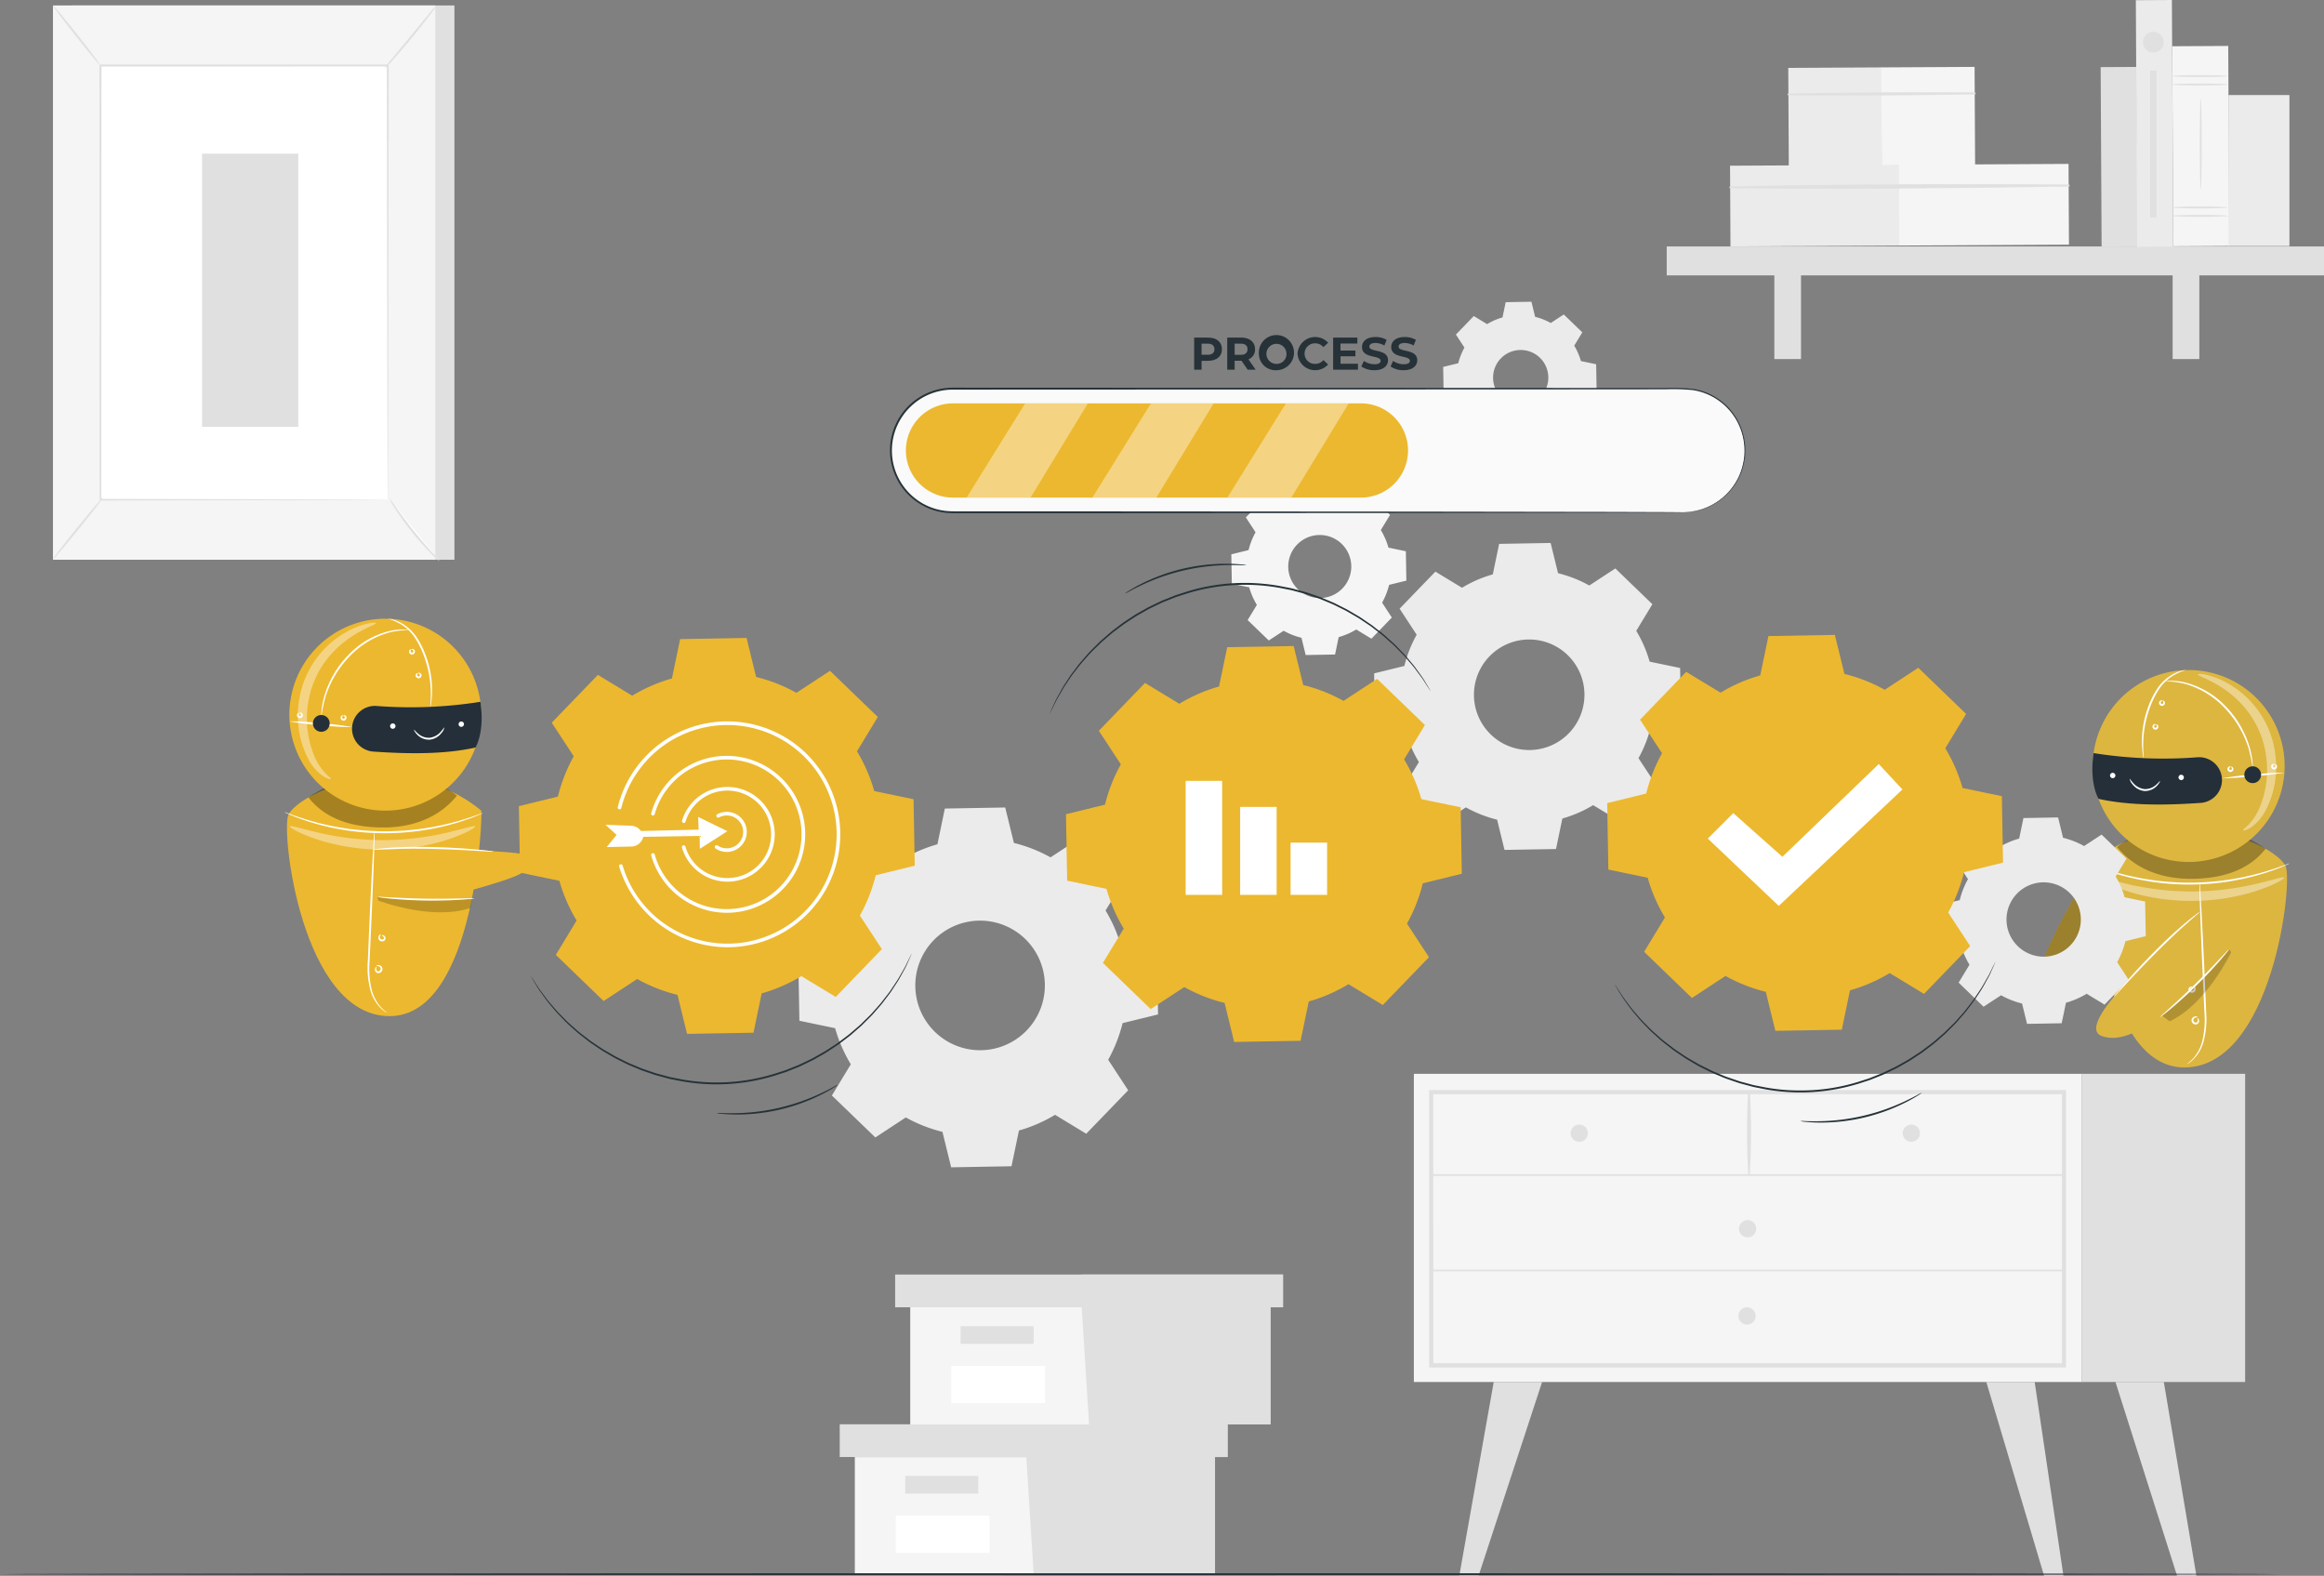 <svg xmlns="http://www.w3.org/2000/svg" xmlns:xlink="http://www.w3.org/1999/xlink" width="723.946" height="490.773" viewBox="0 0 723.946 490.773"><rect x="0" y="0" width="723.946" height="490.773" fill="#808080" stroke="none"/><defs><clipPath id="a"><rect width="723.946" height="490.773" fill="none"></rect></clipPath><clipPath id="c"><rect width="46.23" height="16.423" fill="none"></rect></clipPath><clipPath id="d"><rect width="29.411" height="4.801" fill="none"></rect></clipPath><clipPath id="e"><rect width="57.815" height="7.329" fill="none"></rect></clipPath><clipPath id="f"><rect width="24.36" height="48.735" fill="none"></rect></clipPath><clipPath id="h"><rect width="34.381" height="41.996" fill="none"></rect></clipPath><clipPath id="i"><rect width="46.231" height="16.423" fill="none"></rect></clipPath><clipPath id="j"><rect width="21.539" height="22.453" fill="none"></rect></clipPath><clipPath id="l"><rect width="24.361" height="48.735" fill="none"></rect></clipPath><clipPath id="m"><rect width="37.775" height="29.347" fill="none"></rect></clipPath><clipPath id="o"><rect width="37.774" height="29.347" fill="none"></rect></clipPath></defs><g clip-path="url(#a)"><g clip-path="url(#a)"><path d="M79.713,226.162c-2.5,4.8,4.082,62.75,31.473,62.772,27.113.023,29-63.64,28.566-64-24.08-19.912-56.225-6.116-60.039,1.224" transform="translate(10.164 27.536)" fill="#ecb82f"></path><path d="M79.117,224.477l1.7.73c.739.32,1.654.681,2.736,1.052s2.3.839,3.691,1.212c1.38.416,2.9.85,4.553,1.206,1.642.422,3.429.716,5.3,1.055a79.525,79.525,0,0,0,24.7.1c1.877-.329,3.667-.607,5.313-1.015,1.66-.343,3.178-.768,4.563-1.168,1.395-.361,2.611-.83,3.7-1.181s2-.714,2.745-1.028l1.708-.715a2.592,2.592,0,0,0,.58-.287,2.719,2.719,0,0,0-.624.177l-1.745.61c-.751.281-1.678.6-2.768.931s-2.314.754-3.709,1.092c-1.383.372-2.9.772-4.554,1.092-1.641.387-3.421.643-5.288.951a91.154,91.154,0,0,1-12.274.861,90.835,90.835,0,0,1-12.261-.965c-1.865-.318-3.643-.6-5.28-1-1.652-.339-3.165-.745-4.545-1.128-1.391-.35-2.607-.8-3.7-1.128s-2.012-.668-2.761-.955l-1.74-.626a2.777,2.777,0,0,0-.623-.182,2.66,2.66,0,0,0,.578.3" transform="translate(10.076 28.759)" fill="#fff"></path><g transform="translate(96.088 241.292)" opacity="0.3"><g clip-path="url(#c)"><path d="M107.938,213.857c16.655-.032,23.455,6.512,23.455,6.512-5.627,7-14.134,9.962-23.115,9.909s-17.57-2.292-23.115-9.357a39.3,39.3,0,0,1,22.776-7.064" transform="translate(-85.162 -213.856)"></path></g></g><path d="M105.885,284.539a13.048,13.048,0,0,1-3.02-5.359,27.914,27.914,0,0,1-.763-9.174c.162-3.516.341-7.364.527-11.408.362-8.1.657-15.428.839-20.737.074-2.589.141-4.716.187-6.287.009-.688.021-1.259.021-1.71a2.368,2.368,0,0,0-.033-.6,2.342,2.342,0,0,0-.086.593c-.035.457-.078,1.02-.131,1.706-.094,1.568-.22,3.693-.375,6.279-.294,5.3-.654,12.631-1.015,20.729-.17,4.046-.333,7.9-.481,11.415a27.47,27.47,0,0,0,.9,9.317,12.713,12.713,0,0,0,3.256,5.4,9.021,9.021,0,0,0,1.36,1.061,2.332,2.332,0,0,0,.536.273,20.351,20.351,0,0,1-1.726-1.5" transform="translate(13.019 29.412)" fill="#fff"></path><path d="M104.765,266.826a.772.772,0,0,1,.287,1.289.671.671,0,0,1-.74.176.784.784,0,0,1-.385-.564c-.089-.456.186-.683.137-.751-.017-.025-.123-.025-.264.088a.93.93,0,0,0-.288.69,1.159,1.159,0,0,0,.542,1.015,1.18,1.18,0,0,0,1.406-.241,1.233,1.233,0,0,0,.308-1.38,1.317,1.317,0,0,0-.865-.719c-.642-.158-.98.171-.929.219.034.086.364-.033.792.178" transform="translate(13.279 34.175)" fill="#fff"></path><path d="M106.046,258.683a.6.6,0,0,1,.113.536.545.545,0,0,1-.534.294.717.717,0,0,1-.222-.041.7.7,0,0,1-.425-.9c.082-.4.313-.588.264-.661-.02-.067-.406.009-.656.522a1.24,1.24,0,0,0-.029.991,1.141,1.141,0,0,0,1.063.677,1.055,1.055,0,0,0,1.058-.727.992.992,0,0,0-.333-.982.772.772,0,0,0-.641-.2c-.16.037-.214.12-.2.15.03.078.327.025.543.341" transform="translate(13.402 33.085)" fill="#fff"></path><g transform="translate(117.647 279.338)" opacity="0.2" style="isolation:isolate"><g clip-path="url(#d)"><path d="M104.27,247.576c10.9,1.443,29.412.544,29.412.544l-.51,2.893c-12.078,4.088-28.736-2.319-28.736-2.319Z" transform="translate(-104.27 -247.576)"></path></g></g><path d="M124.159,249.642c18.056-4.748,24.056-7.016,25.035-8.106a6.239,6.239,0,0,1,2.32-2.068c.814-.378,1.685-.509,1.818-1.066a1.116,1.116,0,0,0-.314-.877c-1.687-2.108-10.184-2.132-13.869-2.539-.834-.093-1.3-.141-2.242-.239-1.814-.188-2.231-.222-2.5-.243-1.93-.14-1.6.026-2.552-.1a24.7,24.7,0,0,0-3.939-.213s-5.259-.14-21.294.934c2.2,6.547,17.54,14.521,17.54,14.521" transform="translate(13.678 30.043)" fill="#ecb82f"></path><path d="M133.188,247.982l-3.228.073c-2.725.068-6.485.134-10.642.073s-7.916-.238-10.636-.386l-3.226-.168a4.661,4.661,0,0,0-1.189.007,4.717,4.717,0,0,0,1.173.221c.757.1,1.855.227,3.214.353,2.719.254,6.49.5,10.658.56s7.943-.07,10.669-.246c1.362-.086,2.463-.176,3.224-.26a4.717,4.717,0,0,0,1.176-.186,4.641,4.641,0,0,0-1.193-.042" transform="translate(13.376 31.757)" fill="#fff"></path><path d="M139.141,235c-.948-.121-2.32-.271-4.021-.423-3.4-.31-8.1-.617-13.313-.755s-9.932-.027-13.341.2c-1.7.116-3.081.241-4.029.369a7.137,7.137,0,0,0-1.463.247,7.125,7.125,0,0,0,1.479-.018c.951-.058,2.328-.12,4.03-.179,3.4-.125,8.108-.162,13.3-.033s9.9.378,13.3.581l4.027.238a7.36,7.36,0,0,0,1.487.023,7.184,7.184,0,0,0-1.458-.25" transform="translate(13.211 29.99)" fill="#fff"></path><g transform="translate(90.273 257.274)" opacity="0.4"><g clip-path="url(#e)"><path d="M129.333,229.987c-1.291.3-2.7.626-4.233.886-1.519.32-3.166.528-4.888.79a95.739,95.739,0,0,1-11.3.747,95.788,95.788,0,0,1-11.3-.754c-1.722-.26-3.369-.468-4.888-.79-1.533-.261-2.943-.59-4.233-.889-5.155-1.217-8.306-2.281-8.482-1.863-.146.324,2.749,2.085,7.91,3.86,1.291.438,2.715.895,4.275,1.269,1.547.437,3.234.746,5.008,1.092a68.2,68.2,0,0,0,23.412.007c1.775-.345,3.462-.653,5.01-1.089,1.56-.373,2.984-.83,4.275-1.267,5.162-1.771,8.058-3.53,7.914-3.855-.176-.422-3.328.641-8.485,1.856" transform="translate(-80.008 -228.021)" fill="#fff"></path></g></g><path d="M79.892,200.675a29.887,29.887,0,1,0,29.887-29.887,29.888,29.888,0,0,0-29.887,29.887" transform="translate(10.249 21.91)" fill="#ecb82f"></path><path d="M135.646,207.963c-9.326,2.065-20.084,2.078-31.805,1.261A7.14,7.14,0,0,1,97.2,201.8c0-.079.008-.157.015-.236a7.122,7.122,0,0,1,7.658-6.544,138.2,138.2,0,0,0,32.309-1.3c1.416,9.431-1.528,14.251-1.531,14.251" transform="translate(12.468 24.851)" fill="#242f39"></path><path d="M109.38,200.592a.837.837,0,1,0-.947.762.86.86,0,0,0,.947-.762" transform="translate(13.818 25.618)" fill="#fff"></path><path d="M128.288,200.064a.837.837,0,1,0-.947.76.862.862,0,0,0,.947-.76" transform="translate(16.244 25.55)" fill="#fff"></path><path d="M122.639,202.14a5.536,5.536,0,0,1-3.438,1.871,5.064,5.064,0,0,1-3.658-1.308c-.79-.683-1.161-1.249-1.241-1.195-.055.032.187.686.96,1.5a5.047,5.047,0,0,0,4,1.59,5.414,5.414,0,0,0,3.7-2.191,3.183,3.183,0,0,0,.79-1.6c-.08-.043-.395.553-1.112,1.33" transform="translate(14.663 25.762)" fill="#fff"></path><path d="M111.6,172.817a14.554,14.554,0,0,1,3.679,3.6,26.781,26.781,0,0,1,2.9,5.647,33.6,33.6,0,0,1,2.24,11.328c.073,2.979-.24,4.816-.128,4.829a5.518,5.518,0,0,0,.279-1.278,27.116,27.116,0,0,0,.264-3.553,31.175,31.175,0,0,0-2.107-11.538,25.767,25.767,0,0,0-3.015-5.754,14.227,14.227,0,0,0-3.889-3.625,11.948,11.948,0,0,0-3.272-1.448,7.012,7.012,0,0,0-.951-.2c-.218-.032-.339-.038-.339-.018a18.513,18.513,0,0,1,4.335,2.012" transform="translate(13.761 21.911)" fill="#fff"></path><path d="M89.979,194.882a31.776,31.776,0,0,1,7.491-12.674,27.113,27.113,0,0,1,12.552-7.56,28.8,28.8,0,0,1,6.111-.736,1.229,1.229,0,0,0-.428-.077,11.124,11.124,0,0,0-1.241-.08,18.646,18.646,0,0,0-4.542.489,26.416,26.416,0,0,0-12.877,7.56,30.621,30.621,0,0,0-7.467,12.965,24.963,24.963,0,0,0-.826,4.489c-.064.537-.052.958-.064,1.241a1.245,1.245,0,0,0,.024.433,49.176,49.176,0,0,1,1.268-6.051" transform="translate(11.376 22.291)" fill="#fff"></path><path d="M114.157,179.58a.42.42,0,0,1,.074.382.4.4,0,0,1-.72.144.416.416,0,0,1-.079-.381c.064-.273.266-.388.246-.467.007-.073-.353-.124-.624.3a.816.816,0,0,0,.008.855.917.917,0,0,0,1.7-.338.821.821,0,0,0-.323-.79c-.412-.283-.725-.1-.689-.033.011.081.246.109.406.332" transform="translate(14.489 22.98)" fill="#fff"></path><path d="M95.257,197.833a.415.415,0,0,1,.074.381.4.4,0,0,1-.721.144.423.423,0,0,1-.079-.381c.064-.272.267-.388.246-.467.008-.073-.353-.124-.624.3a.821.821,0,0,0,.008.855.917.917,0,0,0,1.7-.338.822.822,0,0,0-.322-.79c-.412-.283-.726-.1-.689-.033.011.081.246.109.406.333" transform="translate(12.064 25.322)" fill="#fff"></path><path d="M115.975,186.143a.418.418,0,0,1,.074.381.4.4,0,0,1-.721.144.417.417,0,0,1-.078-.38c.063-.273.266-.388.245-.468.008-.073-.353-.124-.624.3a.819.819,0,0,0,.009.855.916.916,0,0,0,1.7-.338.818.818,0,0,0-.322-.79c-.412-.284-.725-.1-.689-.033.009.081.24.109.406.332" transform="translate(14.722 23.822)" fill="#fff"></path><path d="M83.212,197.138a.418.418,0,0,1,.073.381.4.4,0,0,1-.72.144.414.414,0,0,1-.079-.38c.064-.273.266-.388.246-.468.008-.073-.353-.124-.624.3a.819.819,0,0,0,.008.855.917.917,0,0,0,1.7-.338.82.82,0,0,0-.323-.79c-.412-.283-.724-.1-.689-.033.011.081.243.111.407.333" transform="translate(10.519 25.233)" fill="#fff"></path><path d="M89.753,199.723a83.268,83.268,0,0,0-9.861-.609,83.278,83.278,0,0,0,9.807,1.194,83.489,83.489,0,0,0,9.86.609,83.288,83.288,0,0,0-9.806-1.194" transform="translate(10.249 25.544)" fill="#fff"></path><path d="M89,197.368a2.612,2.612,0,1,1-2.612,2.612A2.611,2.611,0,0,1,89,197.368" transform="translate(11.083 25.32)" fill="#242f39"></path><g transform="translate(92.791 193.916)" opacity="0.4"><g clip-path="url(#f)"><path d="M90.828,218.785a16.962,16.962,0,0,1-3.432-5.292,30.747,30.747,0,0,1-2.237-9.179,31.274,31.274,0,0,1,1.184-11.437,29.346,29.346,0,0,1,5.372-10.133,32.491,32.491,0,0,1,7.024-6.376c4.557-3.034,7.989-3.906,7.86-4.374-.041-.177-.951-.2-2.531.143a24.414,24.414,0,0,0-6.4,2.454A29.506,29.506,0,0,0,83.527,192.03a30.966,30.966,0,0,0-1.062,12.562,28.446,28.446,0,0,0,3.063,9.816,14.361,14.361,0,0,0,4.58,5.266c1.406.911,2.355,1.028,2.421.869.1-.206-.649-.675-1.7-1.758" transform="translate(-82.241 -171.867)" fill="#fff"></path></g></g></g><g clip-path="url(#a)"><path d="M596.929,249.1s-23.186,33.3-32.356,30.732,15.781-41.406,15.8-41.855Z" transform="translate(72.169 30.53)" fill="#ddb640"></path><g transform="translate(634.717 268.508)" opacity="0.3" style="isolation:isolate"><g clip-path="url(#h)"><path d="M596.929,249.1s-23.186,33.3-32.356,30.732,15.781-41.406,15.8-41.855Z" transform="translate(-562.548 -237.978)"></path></g></g><path d="M637.828,240.327c2.5,4.8-4.082,62.75-31.473,62.772-27.113.023-29-63.64-28.566-64,24.08-19.912,56.225-6.116,60.039,1.224" transform="translate(74.118 29.353)" fill="#ddb640"></path><path d="M638.572,238.642l-1.7.73c-.739.32-1.654.681-2.736,1.052s-2.3.839-3.691,1.212c-1.38.416-2.9.85-4.553,1.206-1.642.422-3.429.716-5.3,1.055a79.523,79.523,0,0,1-24.7.1c-1.878-.329-3.667-.607-5.313-1.015-1.66-.343-3.178-.768-4.563-1.168-1.395-.361-2.611-.83-3.7-1.181s-2-.714-2.745-1.028l-1.708-.715a2.591,2.591,0,0,1-.58-.287,2.718,2.718,0,0,1,.624.177l1.745.61c.752.281,1.678.6,2.768.931s2.314.754,3.709,1.092c1.383.372,2.9.772,4.554,1.092,1.64.387,3.421.643,5.288.951a82.89,82.89,0,0,0,24.535-.1c1.865-.318,3.643-.6,5.28-1,1.652-.338,3.165-.745,4.545-1.128,1.391-.35,2.607-.8,3.7-1.128s2.012-.668,2.761-.955l1.74-.626a2.776,2.776,0,0,1,.623-.182,2.66,2.66,0,0,1-.578.3" transform="translate(74.059 30.577)" fill="#fff"></path><g transform="translate(659.506 257.274)" opacity="0.3"><g clip-path="url(#i)"><path d="M607.973,228.022c-16.655-.032-23.455,6.512-23.455,6.512,5.627,7,14.134,9.962,23.115,9.909s17.57-2.292,23.115-9.357a39.3,39.3,0,0,0-22.776-7.064" transform="translate(-584.518 -228.021)"></path></g></g><path d="M605.466,298.7a13.051,13.051,0,0,0,3.02-5.359,27.918,27.918,0,0,0,.763-9.174c-.162-3.516-.341-7.364-.527-11.408-.362-8.1-.657-15.428-.839-20.737-.074-2.589-.141-4.716-.187-6.287-.009-.688-.021-1.259-.021-1.71a2.368,2.368,0,0,1,.033-.6,2.342,2.342,0,0,1,.086.593c.035.457.078,1.02.131,1.706.094,1.568.22,3.693.375,6.279.294,5.3.654,12.631,1.015,20.729.17,4.046.333,7.9.481,11.415a27.47,27.47,0,0,1-.9,9.317,12.714,12.714,0,0,1-3.256,5.4,9.014,9.014,0,0,1-1.359,1.061,2.328,2.328,0,0,1-.536.273,20.359,20.359,0,0,0,1.726-1.5" transform="translate(77.454 31.23)" fill="#fff"></path><path d="M606.156,280.991a.772.772,0,0,0-.286,1.289.671.671,0,0,0,.74.176.784.784,0,0,0,.385-.564c.089-.456-.186-.683-.137-.751.017-.025.123-.025.264.088a.93.93,0,0,1,.288.69,1.159,1.159,0,0,1-.541,1.015,1.18,1.18,0,0,1-1.406-.241,1.233,1.233,0,0,1-.308-1.38,1.317,1.317,0,0,1,.865-.719c.642-.158.981.172.929.219-.034.086-.364-.033-.792.178" transform="translate(77.623 35.992)" fill="#fff"></path><path d="M604.862,272.848a.6.6,0,0,0-.113.536.545.545,0,0,0,.534.294.716.716,0,0,0,.222-.041.7.7,0,0,0,.425-.9c-.082-.4-.313-.588-.264-.661.02-.067.406.009.656.522a1.24,1.24,0,0,1,.029.991,1.141,1.141,0,0,1-1.063.677,1.056,1.056,0,0,1-1.058-.727.992.992,0,0,1,.333-.982.773.773,0,0,1,.641-.2c.16.037.214.12.2.15-.031.078-.327.025-.543.341" transform="translate(77.514 34.902)" fill="#fff"></path><g transform="translate(673.5 295.626)" opacity="0.2" style="isolation:isolate"><g clip-path="url(#j)"><path d="M617.808,262.012c-6.886,8.576-20.887,20.714-20.887,20.714l2.367,1.74c11.556-5.39,19.173-21.531,19.173-21.531Z" transform="translate(-596.921 -262.012)"></path></g></g><path d="M605.784,277.171s-14.936,16.65-25.279,12.85,27.927-35.468,27.927-35.468c2.935,6.252-2.648,22.618-2.648,22.618" transform="translate(74.245 32.657)" fill="#ddb640"></path><path d="M597.244,282.282l2.385-2.178c2.015-1.833,4.781-4.383,7.743-7.3s5.558-5.641,7.422-7.628l2.217-2.349a4.6,4.6,0,0,1,.864-.818,4.644,4.644,0,0,1-.7.97c-.474.6-1.184,1.445-2.079,2.477-1.789,2.063-4.346,4.845-7.318,7.769s-5.792,5.437-7.882,7.193c-1.046.879-1.9,1.574-2.51,2.039a4.753,4.753,0,0,1-.978.678,4.592,4.592,0,0,1,.833-.854" transform="translate(76.514 33.613)" fill="#fff"></path><path d="M584.513,276.945c.6-.742,1.49-1.8,2.614-3.085,2.243-2.571,5.432-6.044,9.1-9.744s7.162-6.88,9.783-9.071c1.312-1.093,2.4-1.954,3.167-2.517a7.2,7.2,0,0,1,1.23-.833,7.18,7.18,0,0,1-1.083,1.01c-.727.615-1.765,1.522-3.036,2.655-2.547,2.259-5.974,5.485-9.641,9.167s-6.893,7.112-9.211,9.609l-2.747,2.954a7.4,7.4,0,0,1-1.058,1.044,7.138,7.138,0,0,1,.88-1.188" transform="translate(74.874 32.29)" fill="#fff"></path><g transform="translate(653.737 273.256)" opacity="0.4"><g clip-path="url(#e)"><path d="M587.894,244.151c1.291.3,2.7.626,4.233.886,1.519.32,3.166.528,4.888.79a85.43,85.43,0,0,0,22.6-.007c1.722-.259,3.369-.468,4.888-.79,1.533-.261,2.943-.59,4.233-.889,5.155-1.217,8.307-2.281,8.482-1.863.146.324-2.748,2.085-7.91,3.86-1.291.438-2.715.895-4.275,1.269-1.547.437-3.234.746-5.009,1.092a68.2,68.2,0,0,1-23.412.007c-1.775-.345-3.462-.653-5.01-1.089-1.56-.373-2.984-.83-4.275-1.267-5.162-1.771-8.058-3.53-7.914-3.855.176-.422,3.328.641,8.485,1.856" transform="translate(-579.405 -242.186)" fill="#fff"></path></g></g><path d="M637.559,214.84a29.887,29.887,0,1,1-29.887-29.887,29.888,29.888,0,0,1,29.887,29.887" transform="translate(74.124 23.728)" fill="#ddb640"></path><path d="M579.6,222.128c9.326,2.065,20.084,2.078,31.805,1.261a7.14,7.14,0,0,0,6.645-7.43c0-.079-.008-.157-.015-.236a7.122,7.122,0,0,0-7.658-6.544,138.2,138.2,0,0,1-32.309-1.3c-1.416,9.431,1.528,14.251,1.531,14.251" transform="translate(74.111 26.669)" fill="#242f39"></path><path d="M601.464,214.757a.837.837,0,1,1,.947.762.86.86,0,0,1-.947-.762" transform="translate(77.162 27.435)" fill="#fff"></path><path d="M582.556,214.229a.837.837,0,1,1,.947.76.862.862,0,0,1-.947-.76" transform="translate(74.736 27.367)" fill="#fff"></path><path d="M589.09,216.305a5.536,5.536,0,0,0,3.438,1.871,5.064,5.064,0,0,0,3.658-1.308c.79-.683,1.161-1.249,1.241-1.195.055.032-.187.686-.96,1.5a5.047,5.047,0,0,1-4,1.59,5.414,5.414,0,0,1-3.7-2.191,3.184,3.184,0,0,1-.79-1.6c.08-.043.395.553,1.112,1.33" transform="translate(75.432 27.579)" fill="#fff"></path><path d="M600.594,186.982a14.554,14.554,0,0,0-3.679,3.6,26.783,26.783,0,0,0-2.9,5.647,33.593,33.593,0,0,0-2.24,11.328c-.073,2.979.24,4.816.127,4.829a5.517,5.517,0,0,1-.279-1.278,27.109,27.109,0,0,1-.264-3.553,31.2,31.2,0,0,1,2.107-11.538,25.767,25.767,0,0,1,3.015-5.754,14.229,14.229,0,0,1,3.889-3.625,11.949,11.949,0,0,1,3.272-1.448,7.022,7.022,0,0,1,.951-.2c.218-.032.338-.038.338-.018a18.515,18.515,0,0,0-4.335,2.012" transform="translate(75.865 23.728)" fill="#fff"></path><path d="M623.8,209.047a31.776,31.776,0,0,0-7.491-12.674,27.113,27.113,0,0,0-12.552-7.56,28.8,28.8,0,0,0-6.111-.736,1.23,1.23,0,0,1,.428-.077,11.126,11.126,0,0,1,1.241-.08,18.646,18.646,0,0,1,4.542.489,26.416,26.416,0,0,1,12.877,7.56,30.622,30.622,0,0,1,7.467,12.965,24.962,24.962,0,0,1,.826,4.489c.064.537.052.958.064,1.241a1.217,1.217,0,0,1-.024.433,49.169,49.169,0,0,0-1.268-6.051" transform="translate(76.672 24.108)" fill="#fff"></path><path d="M596.706,193.745a.42.42,0,0,0-.074.383.4.4,0,0,0,.72.144.416.416,0,0,0,.079-.381c-.064-.273-.266-.388-.246-.467-.007-.073.353-.124.624.3a.816.816,0,0,1-.008.855.917.917,0,0,1-1.7-.339.821.821,0,0,1,.323-.79c.412-.283.726-.1.689-.033-.011.081-.246.109-.406.332" transform="translate(76.472 24.798)" fill="#fff"></path><path d="M615.606,212a.415.415,0,0,0-.075.381.4.4,0,0,0,.721.144.423.423,0,0,0,.079-.381c-.064-.272-.267-.388-.246-.467-.008-.073.353-.124.624.3a.821.821,0,0,1-.008.855.917.917,0,0,1-1.7-.338.822.822,0,0,1,.322-.79c.412-.283.726-.1.689-.033-.011.081-.246.109-.406.333" transform="translate(78.897 27.139)" fill="#fff"></path><path d="M594.888,200.308a.418.418,0,0,0-.074.381.4.4,0,0,0,.721.144.416.416,0,0,0,.078-.38c-.063-.273-.266-.388-.245-.468-.008-.073.353-.124.624.3a.819.819,0,0,1-.009.855.916.916,0,0,1-1.7-.338.82.82,0,0,1,.322-.79c.412-.284.725-.1.689-.033-.009.081-.24.109-.406.332" transform="translate(76.239 25.64)" fill="#fff"></path><path d="M627.651,211.3a.418.418,0,0,0-.073.381.4.4,0,0,0,.72.144.414.414,0,0,0,.079-.38c-.064-.273-.266-.388-.246-.468-.008-.073.353-.124.624.3a.819.819,0,0,1-.008.855.917.917,0,0,1-1.7-.338.82.82,0,0,1,.323-.79c.412-.283.724-.1.689-.033-.011.081-.243.111-.407.333" transform="translate(80.442 27.05)" fill="#fff"></path><path d="M623.137,213.888a83.266,83.266,0,0,1,9.861-.609,166.309,166.309,0,0,1-19.667,1.8,83.259,83.259,0,0,1,9.806-1.194" transform="translate(78.684 27.362)" fill="#fff"></path><path d="M622.244,211.533a2.612,2.612,0,1,0,2.612,2.612,2.611,2.611,0,0,0-2.612-2.612" transform="translate(79.493 27.138)" fill="#242f39"></path><g transform="translate(684.672 209.898)" opacity="0.4"><g clip-path="url(#l)"><path d="M622.6,232.95a16.963,16.963,0,0,0,3.432-5.292,30.711,30.711,0,0,0,2.237-9.179,31.277,31.277,0,0,0-1.184-11.437,29.347,29.347,0,0,0-5.372-10.133,32.491,32.491,0,0,0-7.024-6.376c-4.557-3.034-7.989-3.906-7.86-4.374.041-.177.951-.2,2.531.143a24.414,24.414,0,0,1,6.4,2.454A29.506,29.506,0,0,1,629.9,206.195a30.967,30.967,0,0,1,1.062,12.562,28.446,28.446,0,0,1-3.063,9.816,14.362,14.362,0,0,1-4.58,5.266c-1.406.911-2.355,1.028-2.421.869-.1-.206.649-.675,1.7-1.758" transform="translate(-606.823 -186.032)" fill="#fff"></path></g></g><rect width="11.232" height="55.892" transform="translate(654.371 20.902) rotate(-0.305)" fill="#e0e0e0"></rect><rect width="29.088" height="30.856" transform="translate(557.061 21.144) rotate(-0.307)" fill="#ebebeb"></rect><rect width="29.088" height="30.856" transform="translate(586.01 20.989) rotate(-0.307)" fill="#f5f5f5"></rect><path d="M493.791,26.4c19.329.16,38.707.047,58.036-.267a.309.309,0,0,0,0-.617c-19.331-.107-38.709-.012-58.036.354a.265.265,0,0,0,0,.53" transform="translate(63.315 3.268)" fill="#e0e0e0"></path><rect width="52.848" height="25.145" transform="translate(538.925 51.612) rotate(-0.307)" fill="#ebebeb"></rect><rect width="52.848" height="25.145" transform="translate(591.522 51.33) rotate(-0.307)" fill="#f5f5f5"></rect><path d="M477.71,52.082c35.108.4,70.339.041,105.444-.52a.309.309,0,0,0,0-.618c-35.11-.186-70.342-.165-105.443.608a.265.265,0,0,0,0,.53" transform="translate(61.252 6.523)" fill="#e0e0e0"></path><rect width="204.746" height="9.008" transform="translate(519.2 76.758)" fill="#e0e0e0"></rect><rect width="8.312" height="30.738" transform="translate(552.72 81.089)" fill="#e0e0e0"></rect><rect width="8.312" height="30.738" transform="translate(676.797 81.089)" fill="#e0e0e0"></rect><rect width="11.232" height="76.87" transform="translate(665.332 0.061) rotate(-0.305)" fill="#ebebeb"></rect><rect width="17.454" height="62.295" transform="translate(676.659 14.404) rotate(-0.307)" fill="#f5f5f5"></rect><path d="M617.07,23.354c0,.167-3.907.3-8.726.3s-8.727-.135-8.727-.3,3.907-.3,8.727-.3,8.726.135,8.726.3" transform="translate(76.925 2.957)" fill="#e0e0e0"></path><path d="M617.07,21.034c0,.167-3.907.3-8.726.3s-8.727-.135-8.727-.3,3.907-.3,8.727-.3,8.726.135,8.726.3" transform="translate(76.925 2.66)" fill="#e0e0e0"></path><path d="M617.07,59.621c0,.167-3.907.3-8.726.3s-8.727-.135-8.727-.3,3.907-.3,8.727-.3,8.726.135,8.726.3" transform="translate(76.925 7.61)" fill="#e0e0e0"></path><path d="M617.07,57.3c0,.167-3.907.3-8.726.3s-8.727-.135-8.727-.3,3.907-.3,8.727-.3,8.726.135,8.726.3" transform="translate(76.925 7.313)" fill="#e0e0e0"></path><path d="M607.635,55.4c-.167,0-.3-6.285-.3-14.036s.135-14.037.3-14.037.3,6.283.3,14.037-.135,14.036-.3,14.036" transform="translate(77.915 3.506)" fill="#e0e0e0"></path><rect width="18.998" height="47.02" transform="translate(694.185 29.606)" fill="#ebebeb"></rect><path d="M598.107,12a3.228,3.228,0,1,1-3.228-3.228A3.228,3.228,0,0,1,598.107,12" transform="translate(75.903 1.125)" fill="#e0e0e0"></path><rect width="1.996" height="45.73" transform="translate(669.783 22.003)" fill="#e0e0e0"></rect><rect width="119.098" height="172.627" transform="translate(22.463 1.698)" fill="#e0e0e0"></rect><rect width="119.098" height="172.627" transform="translate(16.497 1.698)" fill="#f5f5f5"></rect><rect width="89.504" height="135.233" transform="translate(31.294 20.395)" fill="#fff"></rect><path d="M117.277,153.346s-.011-.229-.017-.661-.01-1.084-.018-1.918c-.008-1.7-.02-4.187-.036-7.417-.018-6.481-.046-15.926-.08-27.857-.035-23.846-.086-57.614-.146-97.379l.3.3-89.493.027h-.011l.324-.324c-.025,51.016-.047,98.053-.065,135.233l-.258-.258,65.147.137,18,.065,4.724.028c1.07.01,1.634.028,1.634.028s-.527.018-1.58.028l-4.676.028-17.941.065-65.308.137h-.258v-.258c-.018-37.181-.041-84.218-.065-135.233v-.324h.335l89.493.026h.3v.3c-.06,39.844-.109,73.681-.146,97.575-.035,11.9-.062,21.325-.08,27.79-.016,3.2-.028,5.673-.036,7.359-.008.819-.014,1.445-.017,1.884-.007.421-.018.626-.018.626" transform="translate(3.521 2.282)" fill="#e0e0e0"></path><path d="M122.318,1.505A20.587,20.587,0,0,1,120.2,4.59c-1.384,1.849-3.348,4.366-5.588,7.088s-4.336,5.13-5.886,6.843A20.532,20.532,0,0,1,106.1,21.2a22.313,22.313,0,0,1,2.273-2.973l5.734-6.956,5.728-6.96a22.194,22.194,0,0,1,2.482-2.8" transform="translate(13.611 0.193)" fill="#e0e0e0"></path><path d="M107.467,137.547a110.861,110.861,0,0,0,15.611,19.524" transform="translate(13.787 17.646)" fill="#fff"></path><path d="M123.079,157.07a17.74,17.74,0,0,1-2.721-2.475,87.344,87.344,0,0,1-11.073-13.849,17.732,17.732,0,0,1-1.817-3.2,24.742,24.742,0,0,1,2.2,2.943c1.313,1.844,3.158,4.364,5.311,7.06s4.207,5.046,5.717,6.733a24.7,24.7,0,0,1,2.387,2.789" transform="translate(13.786 17.646)" fill="#e0e0e0"></path><path d="M14.606,156.57l15.6-19.248" transform="translate(1.874 17.617)" fill="#fff"></path><path d="M30.206,137.324c.139.113-3.24,4.513-7.548,9.827s-7.913,9.533-8.051,9.42,3.24-4.512,7.548-9.829,7.913-9.532,8.051-9.419" transform="translate(1.873 17.617)" fill="#e0e0e0"></path><path d="M14.622,1.505c.14-.111,3.53,3.942,7.572,9.051s7.2,9.343,7.064,9.454-3.53-3.941-7.573-9.052-7.2-9.342-7.063-9.453" transform="translate(1.875 0.193)" fill="#e0e0e0"></path><rect width="29.97" height="85.091" transform="translate(62.943 47.853)" fill="#e0e0e0"></rect><rect width="208.114" height="95.979" transform="translate(440.429 334.432)" fill="#f5f5f5"></rect><path d="M592.969,387.288h-198.4V300.882h198.4Zm-197.1-1.3H591.675V302.176H395.867Z" transform="translate(50.62 38.6)" fill="#e0e0e0"></path><rect width="50.841" height="95.979" transform="translate(648.543 334.432)" fill="#e0e0e0"></rect><path d="M395.175,324.641h197.1a.261.261,0,0,0,0-.522h-197.1a.261.261,0,0,0,0,.522" transform="translate(50.665 41.581)" fill="#e0e0e0"></path><path d="M483.156,327.344a216.112,216.112,0,0,0,.068-26.071.266.266,0,0,0-.531,0,215.887,215.887,0,0,0,.068,26.071.2.2,0,0,0,.4,0" transform="translate(61.878 38.617)" fill="#e0e0e0"></path><path d="M530.694,313.1a2.685,2.685,0,1,1-2.685-2.685,2.685,2.685,0,0,1,2.685,2.685" transform="translate(67.394 39.823)" fill="#e0e0e0"></path><path d="M439.016,313.1a2.685,2.685,0,1,1-2.685-2.685,2.685,2.685,0,0,1,2.685,2.685" transform="translate(55.632 39.823)" fill="#e0e0e0"></path><path d="M485.483,339.477a2.685,2.685,0,1,1-2.685-2.685,2.685,2.685,0,0,1,2.685,2.685" transform="translate(61.594 43.207)" fill="#e0e0e0"></path><path d="M413.622,381.472l-10.715,60.257h6.027l19.755-60.257Z" transform="translate(51.689 48.939)" fill="#e0e0e0"></path><path d="M563.464,381.472l8.961,60.362H566.4l-18-60.362Z" transform="translate(70.354 48.939)" fill="#e0e0e0"></path><path d="M599.122,381.472l10.152,60.362h-6.027l-19.192-60.362Z" transform="translate(74.928 48.939)" fill="#e0e0e0"></path><path d="M485.323,363.552a2.685,2.685,0,1,1-2.685-2.685,2.685,2.685,0,0,1,2.685,2.685" transform="translate(61.573 46.296)" fill="#e0e0e0"></path><path d="M395.175,350.983h197.1a.261.261,0,0,0,0-.522h-197.1a.261.261,0,0,0,0,.522" transform="translate(50.665 44.961)" fill="#e0e0e0"></path><path d="M236.007,402.187v36.486h112.2V402.187Z" transform="translate(30.277 51.597)" fill="#f5f5f5"></path><path d="M231.834,393.147v10.2H352.67v-10.2H231.834Z" transform="translate(29.742 50.437)" fill="#e0e0e0"></path><path d="M285.65,439.833h56.495V403.347h3.923v-10.2H283.3V402.4Z" transform="translate(36.344 50.437)" fill="#e0e0e0"></path><rect width="22.754" height="5.493" transform="translate(281.977 459.668)" fill="#e0e0e0"></rect><rect width="29.218" height="11.598" transform="translate(279.049 472.026)" fill="#fff"></rect><path d="M251.307,360.852v36.486h112.2V360.852Z" transform="translate(32.24 46.294)" fill="#f5f5f5"></path><path d="M247.134,351.811v10.2H367.969v-10.2H247.134Z" transform="translate(31.705 45.134)" fill="#e0e0e0"></path><path d="M300.95,398.5h56.495V362.012h3.923v-10.2H298.595v9.256Z" transform="translate(38.307 45.134)" fill="#e0e0e0"></path><rect width="22.754" height="5.493" transform="translate(299.239 413.03)" fill="#e0e0e0"></rect><rect width="29.218" height="11.598" transform="translate(296.312 425.388)" fill="#fff"></rect><path d="M553.849,235.015a26.5,26.5,0,0,1,6.451-2.8l1.329-6.385,10.789-.19,1.552,6.334a26.408,26.408,0,0,1,6.546,2.576l5.452-3.574,7.763,7.5-3.379,5.574a26.434,26.434,0,0,1,2.8,6.453l6.384,1.328.19,10.789-6.334,1.552a26.422,26.422,0,0,1-2.575,6.546l3.573,5.452-7.494,7.764-5.574-3.38a26.413,26.413,0,0,1-6.453,2.8l-1.329,6.385-10.788.19-1.553-6.335a26.468,26.468,0,0,1-6.546-2.575l-5.452,3.574-7.763-7.5,3.379-5.574a26.411,26.411,0,0,1-2.8-6.453l-6.385-1.328-.19-10.789,6.334-1.554a26.465,26.465,0,0,1,2.576-6.545l-3.574-5.453,7.494-7.762Zm5.751,14.372a11.575,11.575,0,1,0,16.367-.288,11.573,11.573,0,0,0-16.367.288" transform="translate(68.692 28.947)" fill="#ebebeb"></path><path d="M252.49,239.242a46.136,46.136,0,0,1,11.245-4.888l2.316-11.131,18.806-.329,2.707,11.041a46.061,46.061,0,0,1,11.41,4.489l9.5-6.23,13.532,13.066-5.891,9.715a46.064,46.064,0,0,1,4.887,11.248l11.129,2.316.331,18.806-11.041,2.707a46.069,46.069,0,0,1-4.489,11.409l6.229,9.506L310.1,324.5l-9.717-5.892a46.061,46.061,0,0,1-11.247,4.887l-2.317,11.131-18.805.331-2.707-11.043a46.111,46.111,0,0,1-11.409-4.489l-9.5,6.23-13.532-13.064,5.891-9.717a46.107,46.107,0,0,1-4.888-11.247l-11.129-2.316-.331-18.805,11.043-2.708a46.153,46.153,0,0,1,4.488-11.409l-6.229-9.5,13.064-13.532Zm10.025,25.053a20.177,20.177,0,1,0,28.53-.5,20.178,20.178,0,0,0-28.53.5" transform="translate(28.276 28.595)" fill="#ebebeb"></path><path d="M355.563,140.432a22.442,22.442,0,0,1,5.472-2.377l1.127-5.417,9.152-.16,1.317,5.373a22.386,22.386,0,0,1,5.552,2.184L382.808,137l6.585,6.358-2.866,4.728a22.408,22.408,0,0,1,2.377,5.473l5.416,1.127.161,9.15-5.373,1.318a22.467,22.467,0,0,1-2.184,5.552l3.031,4.625L383.6,181.92l-4.728-2.867a22.406,22.406,0,0,1-5.473,2.377l-1.127,5.417-9.152.16-1.317-5.373a22.429,22.429,0,0,1-5.552-2.184l-4.625,3.032-6.585-6.358,2.867-4.728a22.412,22.412,0,0,1-2.378-5.473l-5.416-1.127-.16-9.15,5.373-1.318a22.447,22.447,0,0,1,2.184-5.552l-3.032-4.625,6.357-6.585Zm4.879,12.191a9.818,9.818,0,1,0,13.882-.244,9.819,9.819,0,0,0-13.882.244" transform="translate(43.612 16.996)" fill="#f5f5f5"></path><path d="M406.754,163.825a39.336,39.336,0,0,1,9.593-4.169l1.977-9.5,16.042-.281,2.31,9.419a39.27,39.27,0,0,1,9.734,3.829l8.108-5.314,11.542,11.145-5.025,8.287a39.244,39.244,0,0,1,4.169,9.595l9.495,1.977.282,16.042-9.42,2.31a39.3,39.3,0,0,1-3.828,9.733l5.313,8.108L455.9,236.553l-8.29-5.025a39.277,39.277,0,0,1-9.594,4.168l-1.977,9.5L420,245.472l-2.31-9.419a39.393,39.393,0,0,1-9.733-3.829l-8.108,5.314-11.544-11.145,5.025-8.288a39.282,39.282,0,0,1-4.169-9.594l-9.495-1.976-.281-16.043,9.419-2.31a39.348,39.348,0,0,1,3.829-9.733l-5.314-8.108L398.464,158.8Zm8.552,21.371a17.212,17.212,0,1,0,24.337-.428,17.212,17.212,0,0,0-24.337.428" transform="translate(48.671 19.228)" fill="#ebebeb"></path><path d="M412.128,90.258a19.648,19.648,0,0,1,4.8-2.084l.988-4.748,8.021-.14,1.154,4.708a19.718,19.718,0,0,1,4.867,1.915l4.054-2.657,5.771,5.573-2.513,4.144a19.634,19.634,0,0,1,2.085,4.8l4.747.988.141,8.021-4.71,1.154a19.665,19.665,0,0,1-1.915,4.866l2.657,4.055-5.573,5.771-4.144-2.513a19.655,19.655,0,0,1-4.8,2.084l-.988,4.748-8.021.141-1.154-4.711a19.622,19.622,0,0,1-4.866-1.915l-4.054,2.657-5.771-5.571,2.513-4.145a19.608,19.608,0,0,1-2.085-4.8l-4.747-.988-.141-8.021,4.709-1.154a19.674,19.674,0,0,1,1.915-4.867l-2.657-4.054,5.572-5.771Zm4.276,10.686a8.606,8.606,0,1,0,12.169-.214,8.605,8.605,0,0,0-12.169.214" transform="translate(51.116 10.685)" fill="#ebebeb"></path><path d="M329.612,196.308a50.655,50.655,0,0,1,12.374-5.377l2.549-12.249,20.694-.362,2.978,12.149a50.664,50.664,0,0,1,12.557,4.94l10.458-6.855,14.89,14.377-6.482,10.691A50.7,50.7,0,0,1,405.007,226l12.246,2.549.363,20.693-12.149,2.979a50.732,50.732,0,0,1-4.94,12.556l6.854,10.459-14.376,14.89-10.692-6.483a50.665,50.665,0,0,1-12.376,5.376l-2.549,12.249-20.693.363-2.979-12.151a50.777,50.777,0,0,1-12.556-4.94L320.7,291.394l-14.889-14.377,6.482-10.692a50.663,50.663,0,0,1-5.377-12.375L294.671,251.4l-.363-20.694,12.151-2.98a50.745,50.745,0,0,1,4.94-12.554l-6.855-10.458,14.376-14.89Z" transform="translate(37.757 22.877)" fill="#ecb82f"></path><rect width="11.369" height="35.508" transform="translate(369.34 243.193)" fill="#fff"></rect><rect width="11.369" height="27.397" transform="translate(386.315 251.304)" fill="#fff"></rect><rect width="11.369" height="16.27" transform="translate(402.031 262.431)" fill="#fff"></rect><path d="M178.564,194.084a50.653,50.653,0,0,1,12.374-5.377l2.549-12.249,20.694-.362,2.978,12.149a50.663,50.663,0,0,1,12.557,4.94l10.458-6.855,14.89,14.377L248.581,211.4a50.649,50.649,0,0,1,5.376,12.377l12.248,2.549.363,20.693-12.149,2.979a50.735,50.735,0,0,1-4.94,12.556l6.854,10.459L241.958,287.9l-10.692-6.483a50.665,50.665,0,0,1-12.376,5.376l-2.549,12.249-20.693.363-2.979-12.151a50.737,50.737,0,0,1-12.556-4.941l-10.459,6.857-14.889-14.377,6.482-10.692a50.65,50.65,0,0,1-5.377-12.376l-12.248-2.549-.363-20.693,12.151-2.98a50.741,50.741,0,0,1,4.94-12.554l-6.856-10.459L167.87,187.6Z" transform="translate(18.379 22.591)" fill="#ecb82f"></path><path d="M204.7,269.467A35.38,35.38,0,0,1,171,244.367a.564.564,0,1,1,1.081-.322,34.043,34.043,0,1,0-.417-17.958.564.564,0,1,1-1.1-.272A35.171,35.171,0,1,1,204.7,269.467" transform="translate(21.88 25.547)" fill="#fff"></path><path d="M203.328,257.516a24.525,24.525,0,0,1-23.534-17.85.564.564,0,0,1,.389-.7.569.569,0,0,1,.7.392,23.3,23.3,0,1,0,0-12.571.564.564,0,1,1-1.087-.3,24.438,24.438,0,1,1,23.534,31.029" transform="translate(23.063 26.767)" fill="#fff"></path><path d="M201.075,236.579a6.207,6.207,0,0,1-3.489-1.067.564.564,0,1,1,.632-.934,5.114,5.114,0,1,0,.44-8.747.564.564,0,0,1-.536-.992,6.241,6.241,0,1,1,2.953,11.74" transform="translate(25.316 28.749)" fill="#fff"></path><path d="M204.592,229.941l-9.114-4.441.174,3.958-24.222.57.269,1.777,24.251-.4.07,4.018Z" transform="translate(21.993 28.929)" fill="#fff"></path><path d="M178.642,230.342l-.132-.254a3.92,3.92,0,0,0-3.334-2.12l-8.017-.307,3.474,3.143-3.084,3.8,7.67-.161a3.923,3.923,0,0,0,3.7-2.868Z" transform="translate(21.445 29.207)" fill="#fff"></path><path d="M202.434,246.726a14.829,14.829,0,0,1-14.16-10.621.564.564,0,0,1,1.083-.315,13.619,13.619,0,1,0,.035-7.745.564.564,0,0,1-1.08-.326,14.749,14.749,0,1,1,14.122,19.006" transform="translate(24.151 27.868)" fill="#fff"></path><path d="M479.033,193.243a50.653,50.653,0,0,1,12.374-5.377l2.549-12.249,20.694-.363,2.978,12.151a50.68,50.68,0,0,1,12.557,4.94l10.458-6.855,14.89,14.377-6.482,10.691a50.652,50.652,0,0,1,5.376,12.377l12.247,2.549.363,20.693-12.149,2.979a50.734,50.734,0,0,1-4.94,12.556l6.854,10.459-14.375,14.89-10.692-6.483a50.665,50.665,0,0,1-12.376,5.376L516.811,298.2l-20.693.363-2.979-12.151a50.736,50.736,0,0,1-12.556-4.941l-10.459,6.857-14.889-14.377,6.482-10.692a50.65,50.65,0,0,1-5.377-12.376l-12.248-2.549-.363-20.693,12.151-2.98a50.743,50.743,0,0,1,4.94-12.554l-6.856-10.459,14.376-14.889Z" transform="translate(56.926 22.483)" fill="#ecb82f"></path><path d="M471.511,234.117l7.931-7.931,15.3,13.6,30.025-28.892,7.364,7.931-38.522,36.258Z" transform="translate(60.49 27.055)" fill="#fff"></path><path d="M289.865,201.529a1.827,1.827,0,0,1,.133-.354c.114-.258.262-.595.448-1.02l.745-1.65a20.71,20.71,0,0,1,1.1-2.21q.679-1.225,1.5-2.71c.58-.973,1.281-1.986,1.995-3.1.687-1.133,1.6-2.218,2.494-3.423.872-1.223,1.954-2.385,3.045-3.642,1.058-1.291,2.366-2.454,3.635-3.755.625-.662,1.357-1.235,2.061-1.866.718-.614,1.428-1.265,2.189-1.881l2.38-1.808c.406-.3.8-.624,1.225-.916l1.3-.856c.876-.568,1.745-1.173,2.662-1.733L319.614,169c.943-.574,1.969-1.018,2.98-1.518,1.021-.481,2.03-1.022,3.114-1.421l3.245-1.3,3.392-1.1a61.51,61.51,0,0,1,29.382-1.745l3.5.689,3.377.911c1.124.267,2.189.686,3.26,1.041,1.064.378,2.136.7,3.139,1.154l3.009,1.266c.975.447,1.911.945,2.848,1.406l1.389.7c.454.241.887.513,1.326.765l2.577,1.513c.828.522,1.611,1.084,2.4,1.61.774.542,1.569,1.024,2.268,1.608,1.414,1.143,2.851,2.143,4.054,3.3,1.232,1.119,2.444,2.145,3.455,3.256,1.03,1.09,2.064,2.06,2.881,3.1.842,1.019,1.656,1.943,2.347,2.839q.99,1.374,1.809,2.514a20.767,20.767,0,0,1,1.358,2.064l.935,1.55c.235.4.421.716.564.959a1.757,1.757,0,0,1,.175.336,1.86,1.86,0,0,1-.227-.307l-.614-.927-.981-1.516a21.745,21.745,0,0,0-1.4-2.026l-1.841-2.473c-.7-.882-1.525-1.791-2.374-2.795-.824-1.029-1.864-1.982-2.9-3.057-1.015-1.1-2.229-2.1-3.464-3.207-1.2-1.14-2.64-2.123-4.052-3.248-.7-.575-1.49-1.049-2.262-1.584-.784-.517-1.564-1.071-2.39-1.584l-2.566-1.489c-.438-.248-.868-.517-1.32-.754l-1.382-.685c-.932-.452-1.862-.944-2.832-1.383l-2.99-1.246c-1-.451-2.061-.764-3.117-1.135-1.064-.35-2.121-.763-3.237-1.024l-3.351-.9-3.469-.677a61.358,61.358,0,0,0-29.116,1.73l-3.366,1.083-3.22,1.285c-1.078.393-2.078.927-3.093,1.4-1,.494-2.024.93-2.961,1.5l-2.821,1.59c-.912.552-1.777,1.15-2.649,1.709l-1.291.844c-.421.289-.817.606-1.221.9l-2.372,1.782c-.759.608-1.469,1.251-2.185,1.857-.7.622-1.434,1.186-2.059,1.84-1.268,1.284-2.578,2.43-3.639,3.7-1.094,1.241-2.181,2.386-3.06,3.595-.9,1.188-1.82,2.259-2.515,3.378-.724,1.1-1.435,2.1-2.026,3.055q-.841,1.462-1.537,2.675a21.616,21.616,0,0,0-1.15,2.178l-.794,1.622c-.208.414-.373.742-.5.994a1.877,1.877,0,0,1-.188.331" transform="translate(37.187 20.644)" fill="#263238"></path><path d="M310.568,164.9a7.852,7.852,0,0,1,1.283-.886c.841-.547,2.1-1.266,3.7-2.084a58.733,58.733,0,0,1,27.089-6.315c1.794.026,3.245.112,4.241.231a8.007,8.007,0,0,1,1.541.227,7.835,7.835,0,0,1-1.557,0c-1-.049-2.443-.071-4.224-.044a64.871,64.871,0,0,0-26.907,6.273c-1.61.764-2.9,1.424-3.771,1.908a7.814,7.814,0,0,1-1.4.688" transform="translate(39.843 19.963)" fill="#263238"></path><path d="M564.375,265.525a1.793,1.793,0,0,1-.134.354l-.447,1.02-.745,1.65a20.548,20.548,0,0,1-1.106,2.21l-1.5,2.71c-.58.973-1.281,1.986-2,3.1-.686,1.133-1.6,2.218-2.492,3.423-.872,1.223-1.954,2.385-3.046,3.642-1.057,1.291-2.365,2.454-3.634,3.755-.625.662-1.357,1.236-2.061,1.865s-1.428,1.266-2.189,1.882l-2.38,1.808c-.406.3-.8.624-1.226.916l-1.3.856c-.876.568-1.746,1.173-2.662,1.732q-1.4.8-2.837,1.612c-.943.574-1.969,1.018-2.981,1.518-1.02.481-2.029,1.022-3.113,1.421l-3.245,1.3-3.392,1.1a61.51,61.51,0,0,1-29.382,1.745l-3.5-.689-3.377-.911c-1.124-.267-2.189-.686-3.26-1.041-1.064-.378-2.136-.7-3.14-1.155l-3.008-1.265c-.976-.447-1.911-.946-2.848-1.406l-1.389-.7c-.455-.241-.887-.513-1.326-.765L468.09,295.7c-.828-.522-1.611-1.084-2.4-1.61-.774-.542-1.57-1.025-2.268-1.608-1.415-1.143-2.851-2.143-4.054-3.3-1.232-1.119-2.445-2.145-3.455-3.256-1.03-1.09-2.065-2.06-2.88-3.1-.842-1.02-1.657-1.943-2.347-2.839q-.99-1.374-1.809-2.514a20.768,20.768,0,0,1-1.358-2.064l-.935-1.55c-.235-.4-.421-.716-.564-.959a1.8,1.8,0,0,1-.175-.336,1.864,1.864,0,0,1,.227.307l.614.927.98,1.516a21.745,21.745,0,0,0,1.4,2.026l1.841,2.473c.7.882,1.525,1.791,2.374,2.795.824,1.029,1.864,1.982,2.9,3.057,1.015,1.1,2.229,2.1,3.464,3.207,1.2,1.14,2.639,2.123,4.051,3.248.7.575,1.492,1.049,2.263,1.584.783.517,1.564,1.071,2.39,1.584l2.566,1.489c.437.248.868.517,1.319.754l1.383.685c.932.452,1.862.944,2.832,1.383l2.99,1.246c1,.451,2.061.764,3.117,1.135,1.064.35,2.121.763,3.237,1.025l3.35.9,3.471.677a61.357,61.357,0,0,0,29.116-1.73l3.366-1.083,3.22-1.285c1.078-.393,2.078-.927,3.092-1.4,1.005-.494,2.025-.93,2.962-1.5l2.821-1.59c.912-.552,1.777-1.15,2.649-1.709l1.291-.844c.421-.289.816-.606,1.221-.9l2.372-1.782c.758-.608,1.468-1.251,2.186-1.857.7-.622,1.434-1.186,2.059-1.84,1.268-1.284,2.578-2.43,3.639-3.7,1.094-1.241,2.181-2.386,3.06-3.595.9-1.189,1.819-2.259,2.515-3.378.724-1.1,1.435-2.1,2.026-3.055q.841-1.462,1.537-2.675a21.609,21.609,0,0,0,1.15-2.178l.794-1.622c.208-.414.373-.742.5-.994a1.814,1.814,0,0,1,.188-.331" transform="translate(57.198 34.064)" fill="#263238"></path><path d="M534.908,301.635a7.855,7.855,0,0,1-1.283.886c-.841.547-2.1,1.266-3.7,2.084a58.733,58.733,0,0,1-27.089,6.315c-1.794-.026-3.245-.112-4.241-.231a8.009,8.009,0,0,1-1.541-.227,7.833,7.833,0,0,1,1.557,0c1,.048,2.443.071,4.224.044a64.872,64.872,0,0,0,26.907-6.273c1.61-.764,2.9-1.424,3.771-1.908a7.811,7.811,0,0,1,1.4-.688" transform="translate(63.767 38.696)" fill="#263238"></path><path d="M265.149,263.3a1.854,1.854,0,0,1-.133.354c-.114.258-.262.595-.448,1.02l-.745,1.651a20.626,20.626,0,0,1-1.106,2.209l-1.5,2.71c-.58.973-1.281,1.986-2,3.1-.686,1.133-1.6,2.218-2.492,3.423-.872,1.223-1.954,2.385-3.046,3.642-1.057,1.291-2.365,2.454-3.634,3.755-.625.662-1.357,1.235-2.061,1.866-.718.614-1.428,1.265-2.189,1.881l-2.38,1.808c-.406.3-.8.624-1.225.916l-1.3.856c-.876.568-1.745,1.173-2.662,1.733l-2.837,1.612c-.943.573-1.969,1.017-2.98,1.518-1.021.48-2.03,1.021-3.114,1.419l-3.245,1.3-3.392,1.1a61.511,61.511,0,0,1-29.382,1.745l-3.5-.689-3.377-.91c-1.124-.267-2.189-.686-3.26-1.041-1.064-.378-2.136-.7-3.139-1.154L177,297.858c-.976-.447-1.911-.945-2.848-1.406l-1.389-.7c-.454-.241-.887-.513-1.326-.765l-2.577-1.513c-.828-.522-1.611-1.084-2.4-1.61-.774-.542-1.569-1.025-2.268-1.608-1.415-1.143-2.851-2.143-4.054-3.3-1.232-1.119-2.445-2.145-3.455-3.256-1.03-1.09-2.064-2.06-2.881-3.1-.842-1.019-1.657-1.943-2.347-2.839q-.99-1.374-1.809-2.514a20.771,20.771,0,0,1-1.358-2.064l-.935-1.55c-.235-.4-.421-.716-.564-.959a1.754,1.754,0,0,1-.175-.336,1.864,1.864,0,0,1,.227.307l.614.927.98,1.516a21.749,21.749,0,0,0,1.4,2.026l1.841,2.473c.7.882,1.525,1.791,2.374,2.795.824,1.029,1.864,1.982,2.9,3.057,1.015,1.1,2.229,2.1,3.464,3.207,1.2,1.14,2.639,2.123,4.052,3.248.7.575,1.49,1.05,2.262,1.584.783.517,1.564,1.071,2.39,1.585l2.566,1.488c.438.248.868.517,1.319.754l1.383.685c.932.452,1.862.944,2.832,1.384q1.476.613,2.99,1.245c1,.451,2.061.764,3.117,1.135,1.064.35,2.121.763,3.237,1.025l3.35.9,3.471.677a61.357,61.357,0,0,0,29.116-1.73l3.366-1.083,3.22-1.285c1.078-.393,2.078-.927,3.092-1.4,1.005-.494,2.025-.93,2.962-1.5l2.821-1.59c.912-.551,1.777-1.15,2.648-1.709l1.292-.844c.421-.289.816-.606,1.221-.9l2.372-1.782c.759-.608,1.468-1.251,2.186-1.857.7-.622,1.434-1.186,2.059-1.84,1.268-1.284,2.578-2.43,3.639-3.7,1.094-1.241,2.181-2.386,3.06-3.595.9-1.189,1.819-2.259,2.515-3.377.724-1.1,1.435-2.1,2.026-3.057q.841-1.462,1.537-2.675a21.61,21.61,0,0,0,1.15-2.178l.794-1.622c.208-.414.373-.742.5-.994a1.882,1.882,0,0,1,.188-.331" transform="translate(18.81 33.779)" fill="#263238"></path><path d="M235.682,299.411a7.854,7.854,0,0,1-1.283.886c-.841.547-2.1,1.266-3.7,2.084a58.733,58.733,0,0,1-27.089,6.315c-1.794-.026-3.245-.112-4.241-.231a8.012,8.012,0,0,1-1.541-.227,7.834,7.834,0,0,1,1.557,0c1,.048,2.443.071,4.224.044a64.872,64.872,0,0,0,26.907-6.273c1.61-.764,2.9-1.423,3.771-1.908a7.915,7.915,0,0,1,1.4-.688" transform="translate(25.379 38.411)" fill="#263238"></path><path d="M492.767,145.786H265.206a19.25,19.25,0,0,1,0-38.5H492.767a19.25,19.25,0,0,1,0,38.5" transform="translate(31.554 13.764)" fill="#fafafa"></path><path d="M492.8,145.819s.5-.045,1.483-.1a20.978,20.978,0,0,0,4.265-.832,19.857,19.857,0,0,0,6.188-3.337,19.419,19.419,0,0,0,5.731-7.619,20.649,20.649,0,0,0,1.365-5.544,19.83,19.83,0,0,0-.465-6.27,19,19,0,0,0-15.374-14.328,59.712,59.712,0,0,0-8.5-.278l-18.59.02-203.645.087a18.964,18.964,0,0,0-14.407,31.277,18.794,18.794,0,0,0,12.019,6.476c2.28.256,4.64.137,6.957.166l6.936,0,13.669,0,26.465.01,91.554.063,61.722.094,16.781.055,4.364.028c.984.01,1.487.03,1.487.03s-.5.02-1.487.03l-4.364.028-16.781.055-61.722.094-91.554.063-26.465.01-13.669,0-6.936,0c-2.323-.03-4.649.095-7.029-.168a19.536,19.536,0,0,1-11.144-33.4,19.577,19.577,0,0,1,13.6-5.516l203.645.086,18.59.021a59.851,59.851,0,0,1,8.563.3,19.309,19.309,0,0,1,15.587,14.611,20.071,20.071,0,0,1,.447,6.358,20.842,20.842,0,0,1-1.408,5.609,19.559,19.559,0,0,1-5.832,7.668A19.807,19.807,0,0,1,498.58,145a20.16,20.16,0,0,1-4.3.779c-.984.039-1.487.045-1.487.045" transform="translate(31.523 13.73)" fill="#263238"></path><path d="M391.856,140.689H264.782a14.674,14.674,0,1,1,0-29.348H391.856a14.674,14.674,0,0,1,0,29.348" transform="translate(32.086 14.284)" fill="#ecb82f"></path><g transform="translate(301.112 125.626)" opacity="0.4"><g clip-path="url(#m)"><path d="M266.875,140.689l18.237-29.348H304.65l-17.864,29.348Z" transform="translate(-266.875 -111.342)" fill="#fff"></path></g></g><g transform="translate(340.289 125.626)" opacity="0.4"><g clip-path="url(#m)"><path d="M301.6,140.689l18.237-29.348h19.539l-17.864,29.348Z" transform="translate(-301.597 -111.342)" fill="#fff"></path></g></g><g transform="translate(382.345 125.626)" opacity="0.4"><g clip-path="url(#o)"><path d="M338.871,140.689l18.237-29.348h19.539l-17.864,29.348Z" transform="translate(-338.871 -111.342)" fill="#fff"></path></g></g><path d="M338.357,96.81c0,2.226-1.67,3.611-4.339,3.611h-2.012v2.755h-2.313V93.185h4.325c2.67,0,4.339,1.384,4.339,3.625m-2.341,0c0-1.1-.713-1.742-2.127-1.742h-1.883v3.468h1.883c1.414,0,2.127-.642,2.127-1.726" transform="translate(42.296 11.955)" fill="#263238"></path><path d="M345.19,103.176l-1.926-2.783h-2.127v2.783h-2.313v-9.99h4.325c2.668,0,4.339,1.384,4.339,3.625a3.248,3.248,0,0,1-2.056,3.154l2.241,3.211Zm-2.17-8.107h-1.883v3.483h1.883c1.414,0,2.127-.657,2.127-1.741,0-1.1-.713-1.742-2.127-1.742" transform="translate(43.468 11.955)" fill="#263238"></path><path d="M347.564,98.2a5.475,5.475,0,1,1,5.465,5.166,5.17,5.17,0,0,1-5.465-5.166m8.592,0a3.127,3.127,0,1,0-3.126,3.2,3.048,3.048,0,0,0,3.126-3.2" transform="translate(44.589 11.935)" fill="#263238"></path><path d="M358.237,98.2a5.5,5.5,0,0,1,9.534-3.4l-1.484,1.371A3.216,3.216,0,0,0,363.775,95a3.2,3.2,0,1,0,0,6.393,3.187,3.187,0,0,0,2.513-1.184l1.484,1.37a5.492,5.492,0,0,1-9.534-3.383" transform="translate(45.958 11.935)" fill="#263238"></path><path d="M375.8,101.32v1.856h-7.736V93.185h7.549V95.04h-5.251v2.17H375v1.8h-4.637v2.312Z" transform="translate(47.219 11.955)" fill="#263238"></path><path d="M375.855,102.21l.784-1.741a5.876,5.876,0,0,0,3.3,1.041c1.371,0,1.927-.457,1.927-1.07,0-1.871-5.808-.586-5.808-4.3,0-1.7,1.371-3.111,4.21-3.111a6.7,6.7,0,0,1,3.468.885l-.713,1.756a5.647,5.647,0,0,0-2.769-.785c-1.37,0-1.9.513-1.9,1.142,0,1.841,5.808.571,5.808,4.239,0,1.67-1.383,3.1-4.239,3.1a7.12,7.12,0,0,1-4.066-1.157" transform="translate(48.218 11.935)" fill="#263238"></path><path d="M383.923,102.21l.784-1.741a5.876,5.876,0,0,0,3.3,1.041c1.371,0,1.927-.457,1.927-1.07,0-1.871-5.808-.586-5.808-4.3,0-1.7,1.371-3.111,4.21-3.111a6.7,6.7,0,0,1,3.469.885l-.714,1.756a5.647,5.647,0,0,0-2.769-.785c-1.37,0-1.9.513-1.9,1.142,0,1.841,5.808.571,5.808,4.239,0,1.67-1.383,3.1-4.238,3.1a7.121,7.121,0,0,1-4.067-1.157" transform="translate(49.254 11.935)" fill="#263238"></path><path d="M710.132,434.558c0,.162-158.982.293-355.049.293C158.948,434.852,0,434.721,0,434.558s158.948-.293,355.083-.293c196.067,0,355.049.131,355.049.293" transform="translate(0 55.712)" fill="#263238"></path></g></g></svg>